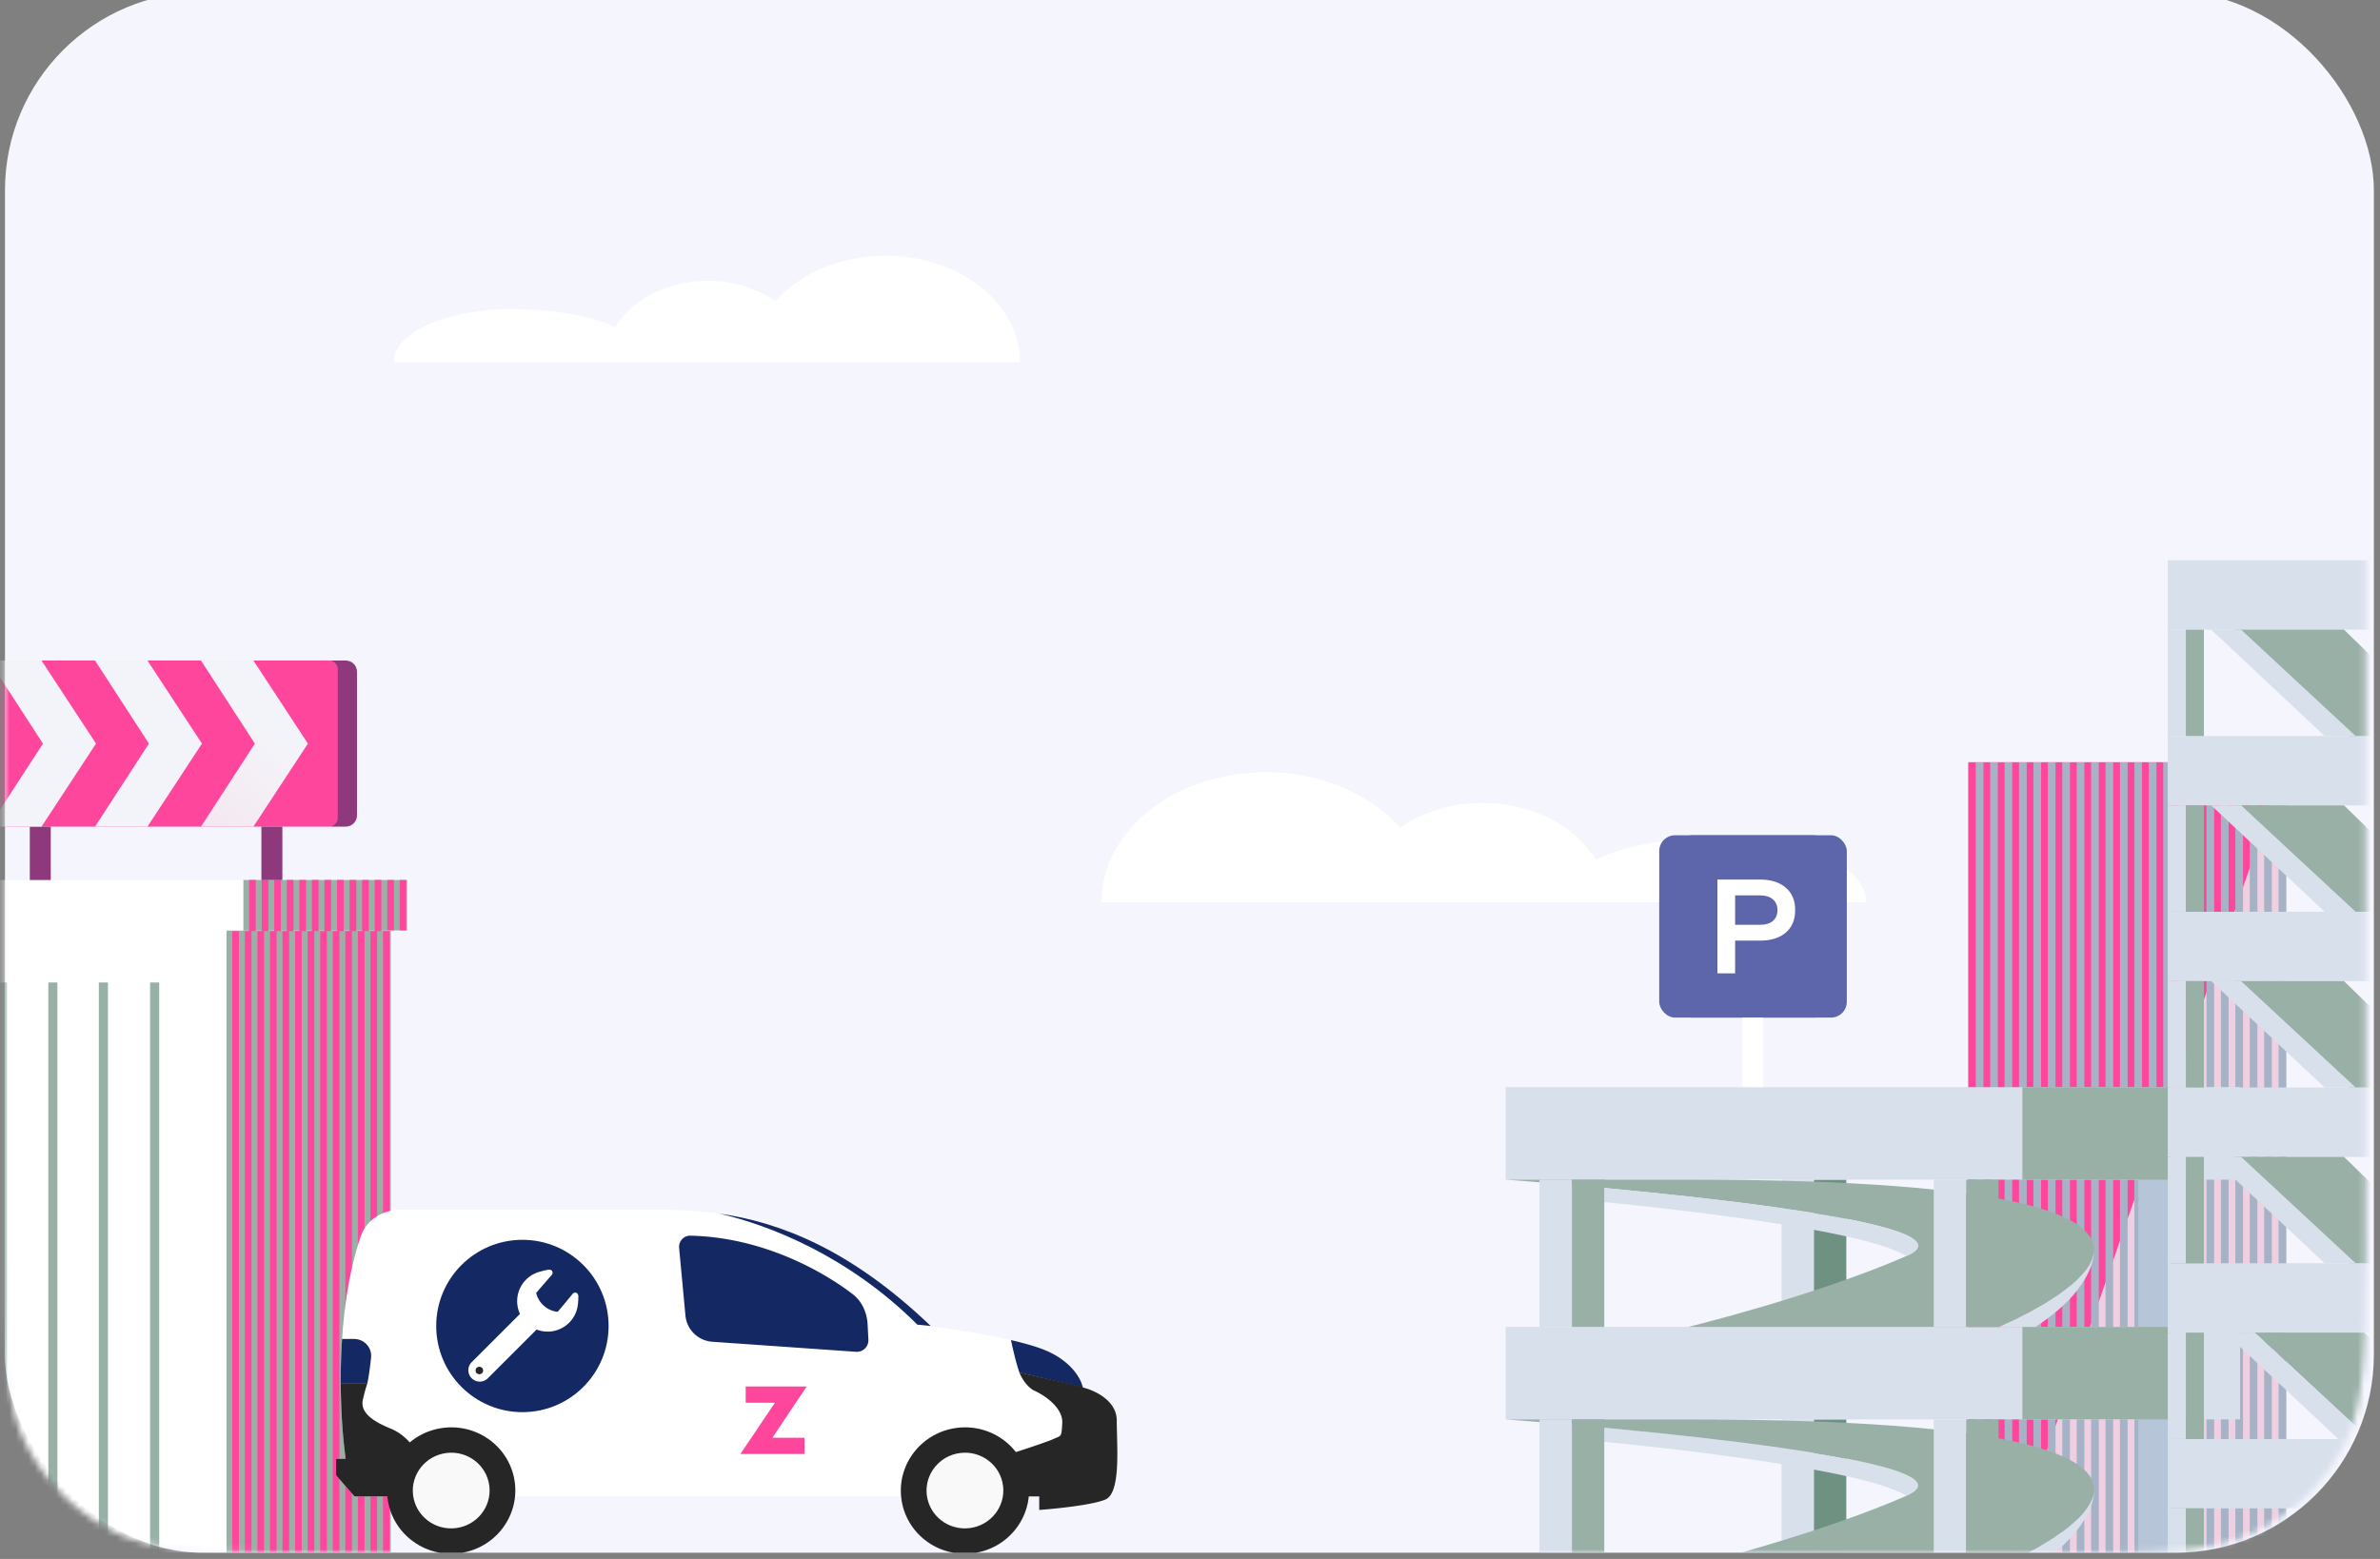 <?xml version="1.0" encoding="utf-8"?>
<svg xmlns="http://www.w3.org/2000/svg" fill="none" viewBox="0 0 377 247">
  <rect x="0" y="0" width="377" height="247" fill="#808080" stroke="none"/>
  <g clip-path="url(#clip0)">
    <rect width="375.245" height="247.285" x=".787" y="-1.265" fill="#F4F5FD" rx="31.425"/>
    <mask id="a" width="375" height="249" x="0" y="-2" maskUnits="userSpaceOnUse">
      <path fill="url(#paint0_linear)" d="M.716 48.78c0-17.6 0-26.4 3.425-33.122A31.425 31.425 0 0117.874 1.925C24.596-1.5 33.396-1.5 50.995-1.5h273.471c17.599 0 26.399 0 33.121 3.425a31.42 31.42 0 0113.733 13.733c3.425 6.722 3.425 15.522 3.425 33.122v146.96c0 17.599 0 26.399-3.425 33.121a31.423 31.423 0 01-13.733 13.734c-6.722 3.425-15.522 3.425-33.121 3.425H50.996c-17.6 0-26.4 0-33.122-3.425a31.427 31.427 0 01-13.733-13.734C.716 222.139.716 213.34.716 195.74V48.78z"/>
    </mask>
    <g mask="url(#a)">
      <path fill="#fff" d="M140.289 40.512c-7.216 0-13.587 2.844-17.439 7.191a18.833 18.833 0 00-10.715-3.197c-6.493 0-12.097 3.018-14.701 7.386-4.248-2.295-12.092-2.939-16.758-2.939-7.212 0-18.27 2.717-18.27 8.442h99.174c0-9.333-9.531-16.883-21.291-16.883zM200.478 122.356c8.814 0 16.609 3.472 21.291 8.779a22.986 22.986 0 0113.089-3.909c7.929 0 14.771 3.693 17.948 9.011 5.186-2.801 14.765-3.593 20.46-3.593 8.808 0 22.309 3.319 22.309 10.293H174.494c-.005-11.369 11.631-20.581 25.984-20.581z"/>
      <path fill="#EFCFE1" d="M311.778 120.817h50.382v137.881l-50.382 4.859v-142.74z"/>
      <path fill="#FF469D" d="M311.781 265.652l50.415-144.896h-50.415v144.896z"/>
      <path fill="#A6B3C7" d="M362.149 120.794h-1.213v146.2h1.213zM359.865 120.794h-1.213v146.2h1.213zM357.579 120.794h-1.213v146.2h1.213zM355.298 120.794h-1.213v146.2h1.213zM353.013 120.794H351.8v146.2h1.213zM350.727 120.794h-1.213v146.2h1.213zM348.443 120.794h-1.213v146.2h1.213zM346.161 120.794h-1.213v146.2h1.213zM343.875 120.794h-1.213v146.2h1.213zM341.593 120.794h-1.213v146.2h1.213zM339.309 120.794h-1.213v146.2h1.213zM337.022 120.794h-1.213v146.2h1.213zM334.739 120.794h-1.213v146.2h1.213zM332.452 120.794h-1.213v146.2h1.213zM330.169 120.794h-1.213v146.2h1.213zM327.883 120.794h-1.213v146.2h1.213zM325.602 120.794h-1.213v146.2h1.213zM323.316 120.794h-1.213v146.2h1.213zM321.03 120.794h-1.213v146.2h1.213zM318.747 120.794h-1.213v146.2h1.213zM316.465 120.794h-1.213v146.2h1.213zM314.182 120.794h-1.213v146.2h1.213z"/>
      <path fill="#D8E0EB" d="M287.332 186.906h-5.127v22.913h5.127v-22.913z"/>
      <path fill="#6F9182" d="M292.463 186.906h-5.127v22.913h5.127v-22.913z"/>
      <path fill="#D8E0EB" d="M287.331 224.892h-5.127v22.914h5.127v-22.914z"/>
      <path fill="#6F9182" d="M292.463 224.892h-5.127v22.914h5.127v-22.914z"/>
      <path fill="#D8E0EB" d="M354.833 172.255H238.51v14.651h116.323v-14.651zM354.833 210.241H238.51v14.651h116.323v-14.651z"/>
      <path fill="#99B0A6" d="M238.51 186.901s78.108 5.708 63.498 12.092c-14.61 6.384-34.605 11.248-34.605 11.248h49.209s56.523-23.34-49.214-23.34"/>
      <path fill="#D8E0EB" d="M302.011 198.993c10.361-4.527-25.915-8.716-47.886-10.768v2.242s40.573 3.773 47.827 8.553l.059-.027zM331.69 198.36c-.61 5.904-15.076 11.881-15.076 11.881h5.797c9.574-6.225 9.274-11.881 9.274-11.881h.005zM302.011 236.98c10.361-4.527-25.915-8.716-47.886-10.768v2.242s40.573 3.772 47.827 8.552l.059-.026zM331.69 236.346c-.61 5.904-15.076 11.882-15.076 11.882h5.797c9.574-6.226 9.274-11.882 9.274-11.882h.005z"/>
      <path fill="#99B0A6" d="M267.403 224.892H238.51s78.108 5.704 63.498 12.093c-9.826 4.294-22.084 7.914-29.06 9.797l12.933 1.446h30.731s56.528-23.336-49.209-23.336z"/>
      <path fill="#99B0A6" d="M320.355 172.255v14.646h18.361v23.34h-18.361v14.646h18.361v23.341h-18.361v3.856l23.488 2.67v-82.499h-23.488z"/>
      <path fill="#D8E0EB" d="M248.993 186.906h-5.127v23.335h5.127v-23.335z"/>
      <path fill="#99B0A6" d="M254.123 186.906h-5.127v23.335h5.127v-23.335z"/>
      <path fill="#D8E0EB" d="M311.44 186.906h-5.128v23.335h5.128v-23.335z"/>
      <path fill="#99B0A6" d="M316.572 186.906h-5.128v23.335h5.128v-23.335z"/>
      <path fill="#D8E0EB" d="M311.44 224.892h-5.128v23.336h5.128v-23.336z"/>
      <path fill="#99B0A6" d="M316.572 224.892h-5.128v23.336h5.128v-23.336z"/>
      <path fill="#B7C5D9" d="M343.842 186.906h-5.127v23.335h5.127v-23.335z"/>
      <path fill="#99B0A6" d="M348.968 187.117h-5.127v22.913h5.127v-22.913z"/>
      <path fill="#B7C5D9" d="M343.842 224.892h-5.127v23.336h5.127v-23.336z"/>
      <path fill="#99B0A6" d="M348.968 224.892h-5.127v23.336h5.127v-23.336z"/>
      <path fill="#D8E0EB" d="M248.997 246.042v-21.15h-5.133v21.15h5.133z"/>
      <path fill="#99B0A6" d="M254.123 246.025v-21.133h-5.127v21.133h5.127z"/>
      <rect width="26.951" height="28.889" x="265.591" y="132.34" fill="#5D66AA" rx="2.51"/>
      <rect width="26.951" height="28.889" x="262.827" y="132.34" fill="#5D66AA" rx="2.51"/>
      <path fill="#fff" d="M272.046 154.214v-14.859h6.75c1.713 0 3.064.424 4.055 1.273 1.005.835 1.507 2.024 1.507 3.567 0 1.542-.502 2.738-1.507 3.587-.991.835-2.342 1.253-4.055 1.253h-3.948v5.179h-2.802zm2.802-12.354v4.67h3.863c.949 0 1.656-.206 2.123-.616.481-.424.722-.998.722-1.719 0-.722-.241-1.288-.722-1.699-.467-.424-1.174-.636-2.123-.636h-3.863zM276.008 161.236h3.319v11.01h-3.319v-11.01z"/>
      <path fill="#D8E0EB" d="M380.04 116.62h-36.662v10.99h36.662v-10.99zM380.04 88.774h-36.662v10.99h36.662v-10.99zM380.04 144.467h-36.662v10.989h36.662v-10.989zM380.04 172.307h-36.662v10.99h36.662v-10.99zM380.04 200.154h-36.662v10.989h36.662v-10.989zM380.04 228h-36.662v10.989h36.662V228z"/>
      <path fill="#99B0A6" d="M353.962 127.605l18.146 16.861h16.517l-17.331-16.861h-17.332zM353.962 155.451l18.146 16.856h16.517l-17.331-16.856h-17.332zM353.962 183.297l18.146 16.857h16.517l-17.331-16.857h-17.332zM357.191 211.143L375.337 228h16.518l-17.332-16.857h-17.332z"/>
      <path fill="#D8E0EB" d="M350.271 127.605l17.964 16.861h4.913l-18.151-16.861h-4.726z"/>
      <path fill="#99B0A6" d="M353.962 99.764l18.146 16.856h16.517l-17.331-16.856h-17.332z"/>
      <path fill="#D8E0EB" d="M350.271 99.764l17.963 16.856h4.913l-18.151-16.856h-4.725zM350.271 155.451l17.964 16.856h4.913l-18.151-16.856h-4.726zM350.271 183.297l17.964 16.857h4.913l-18.151-16.857h-4.726zM352.439 211.143L370.403 228h4.908l-18.146-16.857h-4.726zM346.239 155.451h-2.861v16.856h2.861v-16.856zM346.239 127.605h-2.861v16.856h2.861v-16.856zM346.239 183.297h-2.861v16.857h2.861v-16.857zM346.239 211.143h-2.861V228h2.861v-16.857z"/>
      <path fill="#99B0A6" d="M349.106 155.451h-2.861v16.856h2.861v-16.856zM349.106 127.605h-2.861v16.856h2.861v-16.856zM349.106 183.297h-2.861v16.857h2.861v-16.857zM349.106 211.143h-2.861V228h2.861v-16.857z"/>
      <path fill="#D8E0EB" d="M346.239 238.989h-2.861v16.857h2.861v-16.857z"/>
      <path fill="#99B0A6" d="M349.106 238.989h-2.861v16.857h2.861v-16.857z"/>
      <path fill="#D8E0EB" d="M346.239 99.764h-2.861v16.856h2.861V99.764z"/>
      <path fill="#99B0A6" d="M349.106 99.764h-2.861v16.856h2.861V99.764zM64.476 139.427H38.523v7.988h25.953v-7.988z"/>
      <path fill="#FF469D" d="M61.357 139.432h1.038v7.967h-1.038zM63.312 139.432h1.038v7.972h-1.038z"/>
      <path fill="#99B0A6" d="M61.898 252.068V147.416H35.86v101.746l26.038 2.906z"/>
      <path fill="#FF469D" d="M39.462 139.424h1.055v8.098h-1.055zM41.452 139.423h1.055v8.098h-1.055zM43.442 139.423h1.055v8.098h-1.055zM45.43 139.423h1.055v8.098H45.43zM47.418 139.422h1.055v8.098h-1.055zM49.403 139.422h1.055v8.098h-1.055zM51.393 139.422h1.055v8.098h-1.055zM53.387 139.422h1.055v8.098h-1.055zM55.374 139.422h1.055v8.098h-1.055zM57.359 139.423h1.055v8.098h-1.055zM59.356 139.423h1.055v8.098h-1.055zM36.791 147.532h1.055v127.22h-1.055zM38.78 147.532h1.055v127.22H38.78zM40.77 147.532h1.055v127.22H40.77zM42.761 147.532h1.055v127.22h-1.055zM44.749 147.532h1.055v127.22h-1.055zM46.739 147.532h1.055v127.22h-1.055zM48.73 147.532h1.055v127.22H48.73zM50.72 147.532h1.055v127.22H50.72zM52.71 147.532h1.055v127.22H52.71zM54.698 147.532h1.055v127.22h-1.055zM56.688 147.532h1.055v127.22h-1.055zM58.679 147.532h1.055v127.22h-1.055zM60.669 147.532h1.055v127.22h-1.055z"/>
      <path fill="#fff" d="M38.522 139.427h-52.374v7.988h52.374v-7.988zM35.86 254.576v-107.16h-46.85v101.926l46.85 5.234z"/>
      <path fill="#99B0A6" d="M25.217 250.884v-95.223h-1.44v94.324l1.44.899zM1.091 235.758v-80.097H-.345v79.198l1.436.899zM9.092 240.791v-85.13H7.656v84.206l1.436.924zM17.096 245.799v-90.138h-1.44V244.9l1.44.899z"/>
      <path fill="#8E397C" d="M54.768 104.655h-2.314v26.32h2.314c.984 0 1.781-.798 1.781-1.782v-22.756c0-.984-.797-1.782-1.781-1.782z"/>
      <path fill="#FF469D" d="M-4.324 104.656h56.43c.772 0 1.398.626 1.398 1.398v23.523a1.4 1.4 0 01-1.399 1.399H-4.324a1.4 1.4 0 01-1.399-1.399v-23.523c0-.772.627-1.398 1.4-1.398z"/>
      <path fill="#8E397C" d="M41.408 130.975h3.32v8.452h-3.32v-8.452zM4.722 130.975H8.04v8.452h-3.32v-8.452z"/>
      <path fill="url(#paint1_linear)" d="M40.14 104.655l8.633 13.162-8.634 13.158h-8.303l8.537-13.158-8.537-13.162h8.303z"/>
      <path fill="url(#paint2_linear)" d="M23.357 104.655l8.634 13.162-8.634 13.158h-8.303l8.536-13.158-8.536-13.162h8.303z"/>
      <path fill="url(#paint3_linear)" d="M6.574 104.655l8.634 13.162-8.634 13.158H-1.73l8.536-13.158-8.536-13.162h8.303z"/>
    </g>
    <path fill="#fff" d="M57.148 195.884c-4.12 12.034-3.402 28.055-2.39 35.247h-1.52v2.629l2.915 3.336H164.62v2.144c2.658-.192 8.476-.792 10.484-1.653 2.511-1.076 1.794-8.608 1.794-12.554 0-3.157-3.587-4.783-5.381-5.201-.239-1.316-1.865-4.377-6.456-6.098-4.592-1.722-13.631-3.109-17.577-3.587-17.756-17.039-32.462-18.474-43.223-18.474H63.437c-2.792 0-5.385 1.57-6.29 4.211z"/>
    <path fill="#142863" fill-rule="evenodd" d="M171.518 219.827c-.243-1.318-1.871-4.374-6.456-6.093-1.34-.503-3.058-.976-4.918-1.408.266 1.276.845 3.802 1.34 5.151l10.034 2.35zM54.185 212.15a99.591 99.591 0 00-.209 6.981h4.218c.117-.49.355-1.843.586-4.035.167-1.589-1.1-2.946-2.699-2.946h-1.896z" clip-rule="evenodd"/>
    <path fill="#FF469D" d="M127.43 227.802v2.574h-10.151l5.466-8.126h-4.623v-2.574h9.659l-5.429 8.126h5.078z"/>
    <path fill="#142863" fill-rule="evenodd" d="M113.941 192.283c8.087 1.854 20.593 6.822 31.369 17.598l2.116.21c-12.883-12.342-24.158-16.472-33.485-17.808z" clip-rule="evenodd"/>
    <path fill="#142863" d="M108.577 208.439l-1.001-10.703c-.098-1.054.715-1.976 1.773-1.953 11.206.24 20.695 5.417 25.696 9.244 1.493 1.142 2.288 2.931 2.385 4.808l.126 2.419a1.835 1.835 0 01-1.96 1.926l-22.772-1.592a4.587 4.587 0 01-4.247-4.149z"/>
    <path fill="#262626" fill-rule="evenodd" d="M53.976 219.129c.022 4.863.38 9.134.783 12.002h-1.521v2.629l2.915 3.336h9.816v-7.055c-.427-.853-1.846-2.789-4.11-3.705-2.828-1.145-4.849-2.559-4.377-4.58.377-1.617.65-2.425.74-2.627h-4.246zM161.833 237.096h2.785v2.144c2.658-.192 8.476-.792 10.485-1.652 2.086-.895 1.944-6.247 1.836-10.295-.022-.823-.043-1.593-.043-2.26 0-3.157-3.587-4.783-5.38-5.201a1.79 1.79 0 00-.018-.09l-.01-.002a4613.349 4613.349 0 00-10.021-2.286c.293.743 1.195 2.368 2.461 2.93 1.582.704 4.454 2.696 4.337 5.04-.102 2.033-.115 2.039-.958 2.386-.129.054-.278.115-.449.193-1.031.469-5.079 1.797-6.974 2.403l1.949 6.69z" clip-rule="evenodd"/>
    <path fill="#262626" d="M72.668 246.103c5.57-.662 9.55-5.648 8.89-11.137-.66-5.49-5.71-9.404-11.28-8.742-5.57.661-9.55 5.648-8.89 11.137.66 5.49 5.71 9.403 11.28 8.742z"/>
    <path fill="#F9F9F9" d="M72.189 242.117c3.336-.397 5.72-3.383 5.324-6.671-.395-3.288-3.42-5.632-6.756-5.235-3.336.396-5.72 3.382-5.325 6.67.396 3.288 3.42 5.632 6.757 5.236z"/>
    <path fill="#262626" d="M154.045 246.103c5.57-.661 9.55-5.648 8.89-11.137-.66-5.49-5.711-9.403-11.28-8.742-5.57.662-9.551 5.648-8.891 11.137.66 5.49 5.711 9.404 11.281 8.742z"/>
    <path fill="#F9F9F9" d="M153.566 242.117c3.335-.397 5.719-3.383 5.324-6.671-.395-3.288-3.42-5.632-6.756-5.235-3.336.396-5.72 3.382-5.325 6.67.396 3.288 3.421 5.632 6.757 5.236z"/>
    <circle cx="82.751" cy="210.091" r="13.653" fill="#142863"/>
    <path fill="#fff" fill-rule="evenodd" d="M91.535 206.724a3.938 3.938 0 01-5.83-5.28 4.827 4.827 0 001.037 9.54 4.826 4.826 0 004.793-4.26z" clip-rule="evenodd"/>
    <path fill="#fff" d="M74.72 218.376a1.806 1.806 0 010-2.554l8.964-8.964 2.554 2.554-8.964 8.964a1.806 1.806 0 01-2.554 0zM91.612 205.403a9.23 9.23 0 01-.08 1.33c-.294.46-.92 1.387-1.017 1.404-.098.016-2.019.444-2.967.657.933-1.11 2.86-3.41 3.108-3.735.309-.407.947-.345.956.344zM86.856 201.179a8.744 8.744 0 00-1.301.31c-.406.364-1.218 1.118-1.218 1.217 0 .099-.11 2.065-.165 3.035.943-1.101 2.898-3.377 3.179-3.675.35-.371.186-.99-.495-.887z"/>
    <circle cx="75.932" cy="217.143" r=".595" fill="#262626"/>
  </g>
  <defs>
    <linearGradient id="paint0_linear" x1="489.131" x2="-31.872" y1="454.965" y2="-99.269" gradientUnits="userSpaceOnUse">
      <stop stop-color="#FFE8F3"/>
      <stop offset="1" stop-color="#F4F5FD"/>
    </linearGradient>
    <linearGradient id="paint1_linear" x1="25.114" x2="39.986" y1="129.203" y2="113.141" gradientUnits="userSpaceOnUse">
      <stop stop-color="#F5E5EE"/>
      <stop offset="1" stop-color="#F3F4F9"/>
    </linearGradient>
    <linearGradient id="paint2_linear" x1="-10586.9" x2="-9789.79" y1="8410.72" y2="7865.15" gradientUnits="userSpaceOnUse">
      <stop stop-color="#F5E5EE"/>
      <stop offset="1" stop-color="#F3F4F9"/>
    </linearGradient>
    <linearGradient id="paint3_linear" x1="-11213.5" x2="-10416.3" y1="8410.72" y2="7865.15" gradientUnits="userSpaceOnUse">
      <stop stop-color="#F5E5EE"/>
      <stop offset="1" stop-color="#F3F4F9"/>
    </linearGradient>
    <clipPath id="clip0">
      <path fill="#fff" d="M0 0h376.03v246.02H0z" transform="matrix(-1 0 0 1 376.029 0)"/>
    </clipPath>
  </defs>
</svg>